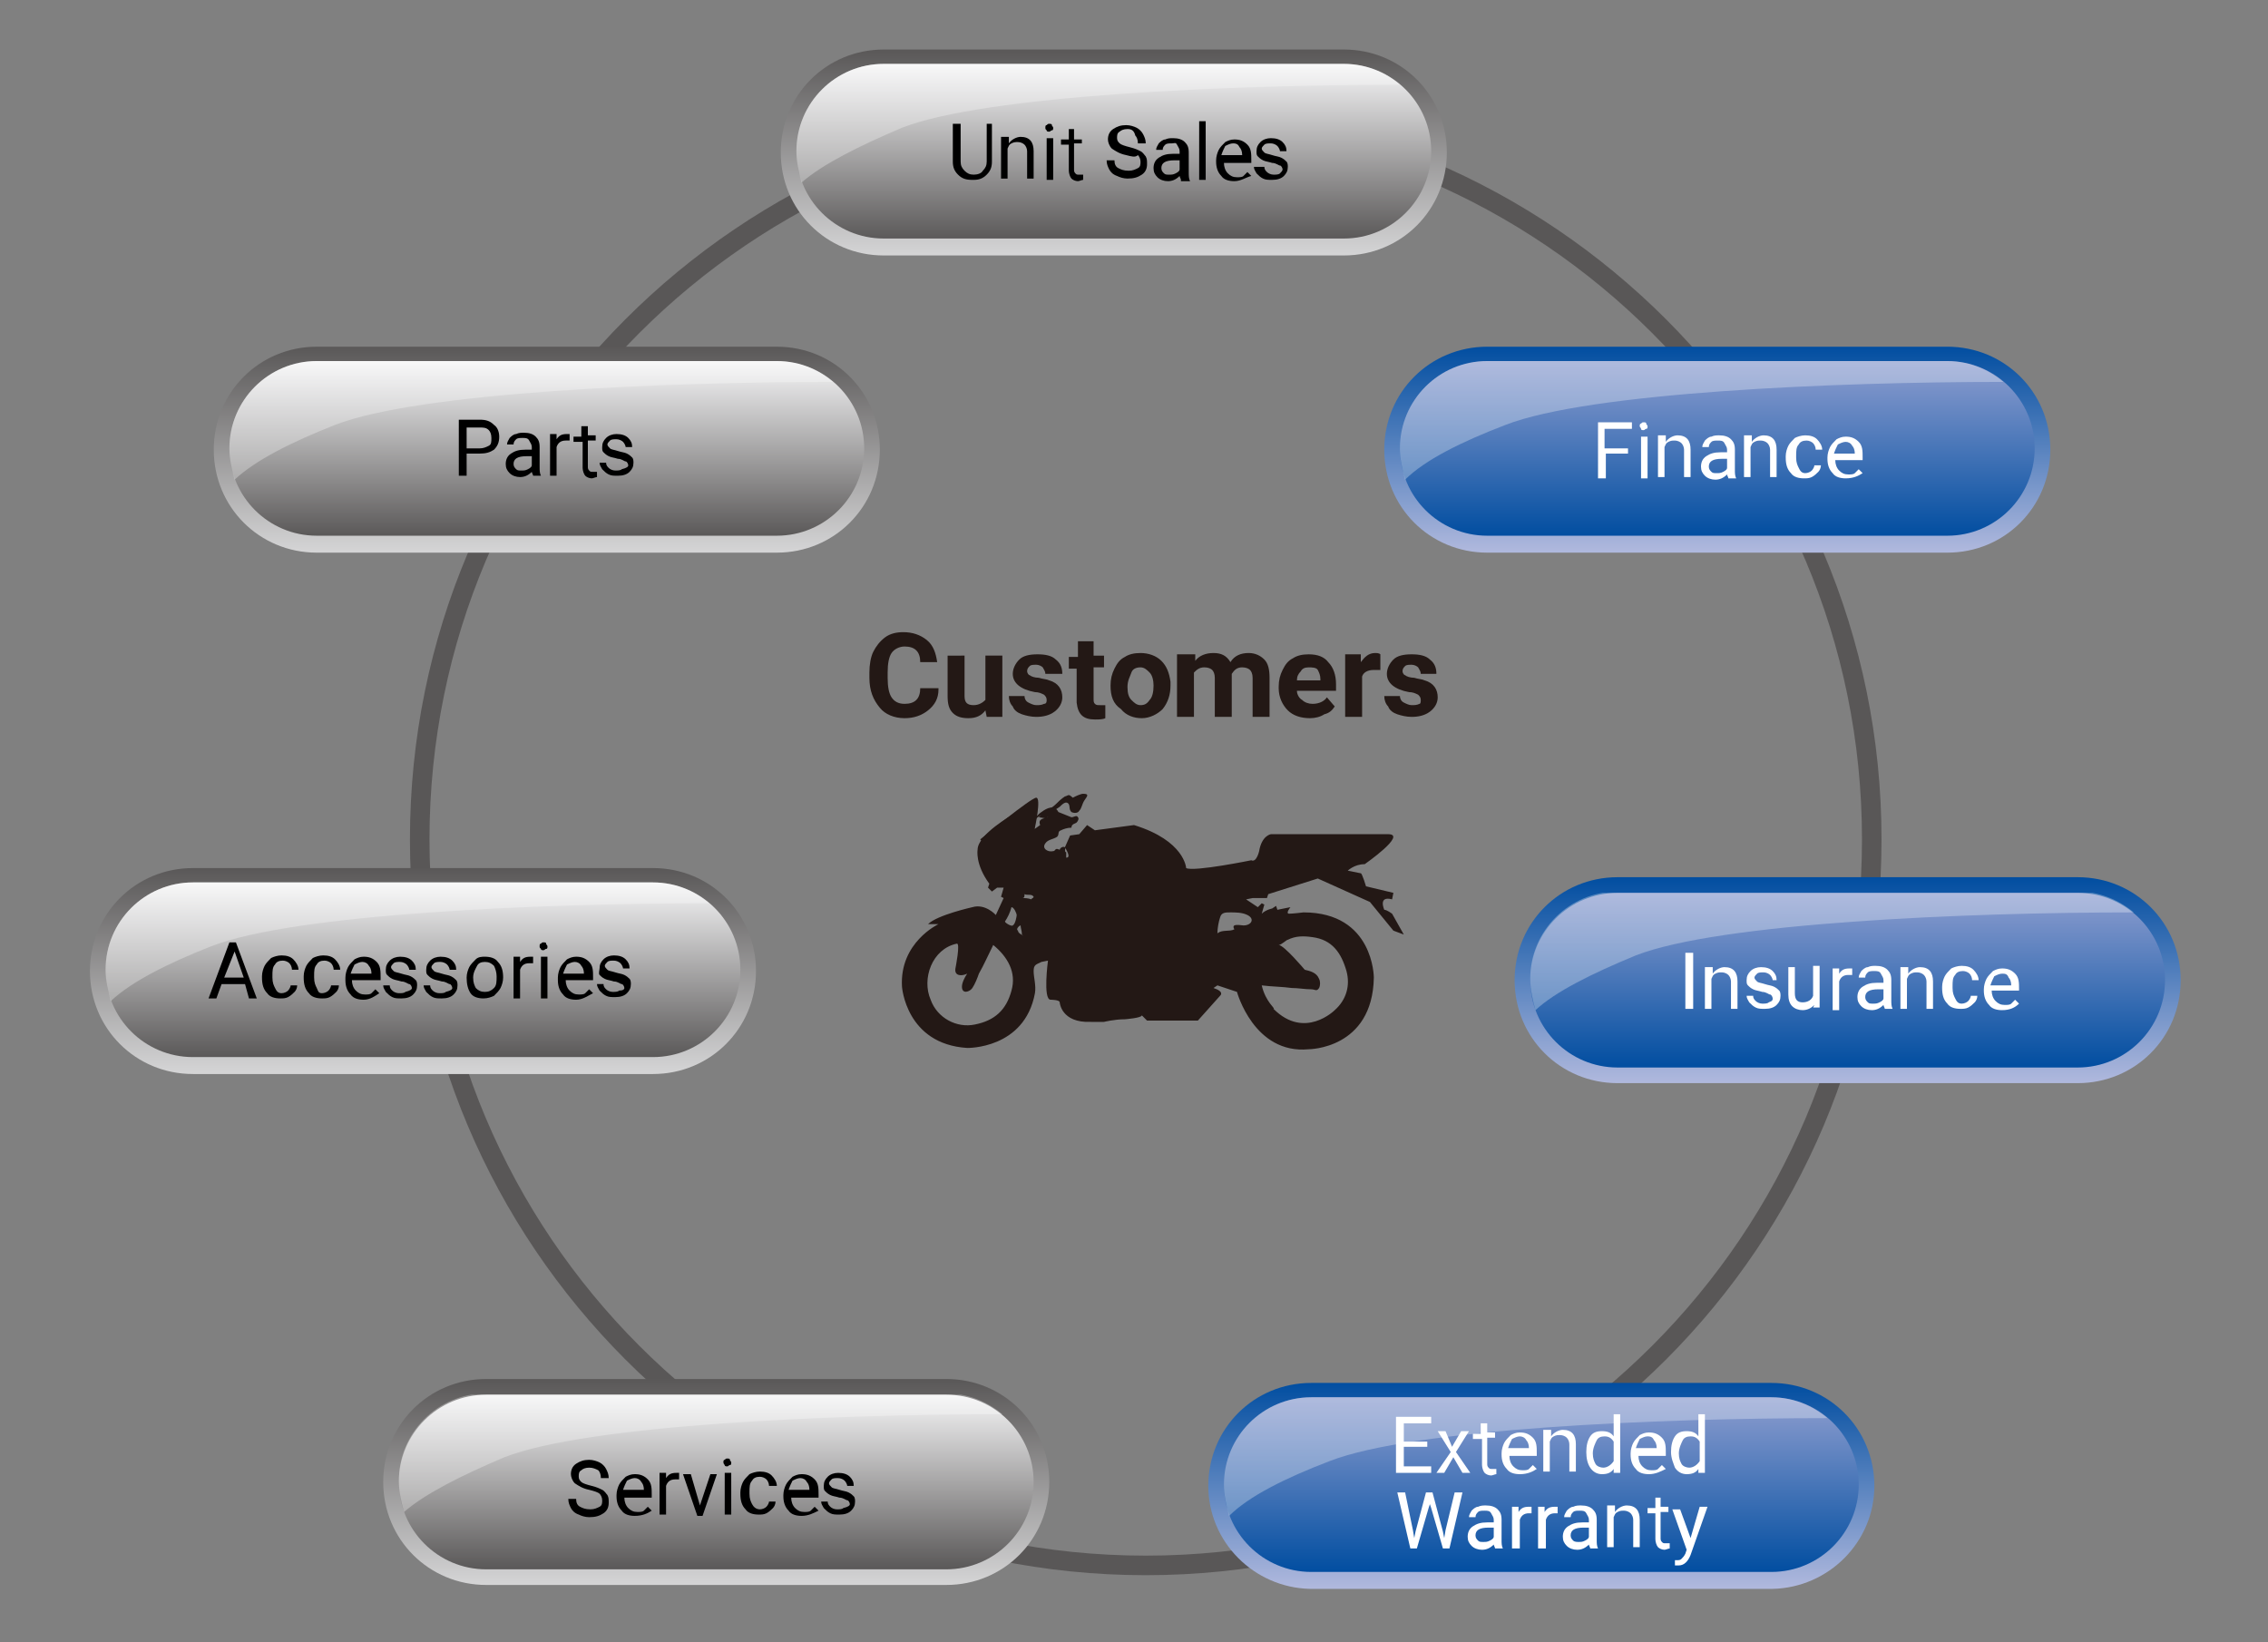 <?xml version="1.0" encoding="utf-8"?>
<!-- Generator: Adobe Illustrator 24.0.0, SVG Export Plug-In . SVG Version: 6.00 Build 0)  -->
<svg version="1.1" id="レイヤー_1" xmlns="http://www.w3.org/2000/svg" xmlns:xlink="http://www.w3.org/1999/xlink" x="0px"
	 y="0px" viewBox="0 0 174 126" style="enable-background:new 0 0 174 126;" xml:space="preserve">
<rect x="0" y="0" width="174" height="126" fill="#808080" stroke="none"/>
<style type="text/css">
	.st0{fill:#231815;}
	.st1{fill:none;stroke:#595757;stroke-width:1.5;stroke-miterlimit:10;}
	.st2{clip-path:url(#SVGID_2_);fill:url(#SVGID_3_);}
	.st3{clip-path:url(#SVGID_5_);fill:url(#SVGID_6_);}
	.st4{opacity:0.3;}
	.st5{clip-path:url(#SVGID_8_);}
	.st6{clip-path:url(#SVGID_10_);fill:#FFFFFF;}
	.st7{fill:#FFFFFF;}
	.st8{clip-path:url(#SVGID_12_);fill:url(#SVGID_13_);}
	.st9{clip-path:url(#SVGID_15_);fill:url(#SVGID_16_);}
	.st10{clip-path:url(#SVGID_18_);}
	.st11{clip-path:url(#SVGID_20_);fill:#FFFFFF;}
	.st12{clip-path:url(#SVGID_22_);fill:url(#SVGID_23_);}
	.st13{clip-path:url(#SVGID_25_);fill:url(#SVGID_26_);}
	.st14{clip-path:url(#SVGID_28_);}
	.st15{clip-path:url(#SVGID_30_);fill:#FFFFFF;}
	.st16{clip-path:url(#SVGID_32_);fill:url(#SVGID_33_);}
	.st17{clip-path:url(#SVGID_35_);fill:url(#SVGID_36_);}
	.st18{clip-path:url(#SVGID_38_);}
	.st19{clip-path:url(#SVGID_40_);fill:#FFFFFF;}
	.st20{clip-path:url(#SVGID_42_);fill:url(#SVGID_43_);}
	.st21{clip-path:url(#SVGID_45_);fill:url(#SVGID_46_);}
	.st22{clip-path:url(#SVGID_48_);}
	.st23{clip-path:url(#SVGID_50_);fill:#FFFFFF;}
	.st24{clip-path:url(#SVGID_52_);fill:url(#SVGID_53_);}
	.st25{clip-path:url(#SVGID_55_);fill:url(#SVGID_56_);}
	.st26{clip-path:url(#SVGID_58_);}
	.st27{clip-path:url(#SVGID_60_);fill:#FFFFFF;}
	.st28{clip-path:url(#SVGID_62_);fill:url(#SVGID_63_);}
	.st29{clip-path:url(#SVGID_65_);fill:url(#SVGID_66_);}
	.st30{clip-path:url(#SVGID_68_);}
	.st31{clip-path:url(#SVGID_70_);fill:#FFFFFF;}
	.st32{fill:none;}
</style>
<path class="st0" d="M81.2,62.3c-0.3-0.6-0.9-0.3-1.3,0c-0.3,0.2-0.5,0.5-0.7,0.7c0,0-0.4,0.7-0.4,0.7c0,0-0.1,0-0.1,0
	c-0.1-0.3-0.7-1.1-1-1.2c0,0-2.7,1.5-2.7,2.7c0,0-0.2,1.1,0.9,2.6l-0.1,0.3l0.3,0.3l0.4-0.3l0.5,0l-0.2,0.7l0.2,0.1l-0.6,1.3
	c0,0-0.8-0.9-1.8-0.6c0,0-2.7,0.6-3.4,1.3H72c0,0-3,1.4-2.8,4.8c0,0,0.3,4.4,5,4.7c0,0,4.4,0.1,5.2-4.2c0.1-0.6-0.1-1.2-0.1-1.7
	c0-0.5,0.2-0.5,0.6-0.7l0.5-0.1c0,0-0.4,3,0.2,3c0,0,0.7,0,0.7,0.2c0,0,0.1,1.6,2.4,1.5l1,0c0,0,0.8-0.2,1.6-0.2
	c0,0,1.3-0.1,1.3-0.3l0.4,0.4l3.9,0l1.7-1.9c0,0,0.4-0.3-0.5-0.6l0.3-0.2l1.5,0.5c0,0,1.3,4.8,5.5,4.4c0,0,4.9,0,5-5.5
	c0,0,0-5-5.4-5c0,0-0.8,0.1-1.1,0.1c-0.3,0,0.1-0.5,0.1-0.5l-1,0.2l-0.1-0.3l-0.3,0.2c0,0-0.5,0.1-0.8,0.4l0.2-0.7l-0.2-0.1
	l-0.3,0.3L95.6,69l0.5-0.1h1.1l0.1-0.3l3.8-1.2l4,1.8l1.8,2.2l0.8,0.3l-0.9-1.6c0,0-0.4-0.3-0.6-0.3c0,0-0.5-1.1,0.6-0.8l0.1-0.5
	l-2.1-0.5c0,0-0.3-1-0.4-1l-1-0.2c0,0,0.5-0.5,1.3-0.5c0,0,3.3-2.3,1.8-2.3c-1.5,0-9,0-9,0s-0.7,0.1-0.9,1.3c0,0-0.2,0.9-0.6,0.7
	c0,0-4.4,0.9-5,0.6c0,0-0.1-2.1-4-3.3l-3,0.4l-0.6-0.4L82.8,64l-0.7,0.1L81.7,65c0.1,0.2,0.5,0.8,0.1,0.8c0-0.1,0-0.3,0-0.4
	c-0.2-0.1,0-0.3-0.1-0.4c-0.2-0.1-0.4,0.1-0.4,0.2c-0.4-0.2-0.3,0.1-0.5,0.1c-0.4,0.1-0.9-0.2-0.6-0.6c0.2-0.3,0.6-0.3,0.9-0.5
	c0.2-0.2,0-0.4,0.3-0.5c0.2-0.1,0.5-0.2,0.8-0.2c0-0.3,0.3-0.3,0.4-0.4c0.1-0.1,0.2-0.3,0.1-0.4c-0.1-0.2-0.3,0-0.5,0 M96.8,75.6
	c0.8,0.1,1.6,0.1,2.3,0.2c0.5,0,1,0.1,1.5,0.1c0.3,0,0.4,0.2,0.6-0.1c0.1-0.2,0.1-0.5,0-0.7c-0.2-0.5-0.7-0.6-1.1-0.7
	c0,0-1.6-1.9-2-1.9c0.2,0,0.6-0.4,0.7-0.4c0.6-0.3,1.2-0.3,1.9-0.2c1.5,0.2,2.2,1.2,2.6,2.6c0.3,1.1,0,2.2-0.9,3
	c0,0-2.3,2.3-4.7-0.1C97.9,77.4,97.1,76.9,96.8,75.6 M93.6,70.4C93.7,70,94,70,94.4,70c0.4,0,0.9,0,1.3,0.2c0.6,0.3,0.3,0.8-0.3,0.8
	c-0.2,0-1-0.2-0.7,0.3c-0.4,0.2-0.9,0-1.3,0.3C93.4,71.2,93.5,70.7,93.6,70.4 M79.1,63.7c0.1-0.3,0.2-0.6,0.4-0.9
	c0.2-0.2,0.6-0.4,0.8-0.2l0,0c0,0.1,0.1,0.1,0.1,0.1c0,0,0,0,0,0c0,0,0,0,0,0.1l0-0.1c-0.3,0.1-0.8,0.1-0.6,0.6
	C79.5,63.5,79.3,63.7,79.1,63.7 M78.4,68.9c0.2,0,0.2-0.1,0.2-0.3c0.2,0.1,0.4,0,0.6,0.1c0.3,0.2-0.2,0.2-0.1,0.4l0,0
	c0,0,0-0.1,0-0.1C78.9,68.9,78.6,68.9,78.4,68.9 M78.3,71c0,0.2,0.1,0.4,0.1,0.7l0.1,0.1c-0.1-0.1-0.4-0.2-0.4-0.4
	C77.9,71.3,78.2,71,78.3,71 M78,70.2c0,0.1-0.1,0.7-0.3,0.8c-0.1,0.1-0.6-0.2-0.6-0.3c0.2-0.3,0.4-0.7,0.5-1.1
	C77.8,69.6,78,70.1,78,70.2 M73.4,72.4c0.3-0.1-0.1,1.9-0.1,1.9c-0.1,0.6,0.5,0.6,0.9,0.4c-0.2,0.3-0.4,0.7-0.4,1
	c0,0.6,0.6,0.4,0.8,0.1c0.2-0.3,0.4-0.8,0.5-1.1c0.4-0.7,0.7-1.4,1.1-2.2c1.1,0.9,1.8,2.1,1.4,3.5c-0.4,1.5-1.3,2.3-2.8,2.6
	c-1.4,0.3-2.9-0.5-3.4-1.9C70.7,75.1,71.5,72.8,73.4,72.4"/>
<path class="st0" d="M80.4,62.8C80.4,62.8,80.4,62.8,80.4,62.8l0-0.1C80.3,62.8,80.3,62.8,80.4,62.8"/>
<path class="st0" d="M80.3,62.7c0.1,0.1,0.1,0.1,0.1,0.1c0,0,0,0,0,0C80.3,62.8,80.3,62.8,80.3,62.7L80.3,62.7z"/>
<path class="st0" d="M80.4,62.9L80.4,62.9C80.4,62.8,80.4,62.8,80.4,62.9C80.4,62.9,80.4,62.9,80.4,62.9"/>
<path class="st0" d="M80.3,62.8c0.2-0.4,0.7-0.7,1-0.9c0.2-0.2,0.5-0.5,0.7-0.2c0.1,0.2,0,0.4,0.2,0.6c0.2,0.1,0.5,0.1,0.6-0.1
	c0.2-0.2,0.2-0.5,0.4-0.8c0.2-0.3,0.4-0.5-0.1-0.5c-0.2,0-0.6,0.2-0.8,0.3c0,0-0.2-0.2-0.3-0.2c-0.1,0-0.2,0.1-0.3,0.1
	c-0.3,0.2-0.5,0.4-0.7,0.6c-0.4,0.4-0.9,0.5-1.3,1"/>
<path class="st0" d="M75.2,64.4c0,0,3.9-3.2,4.3-3.2c0.4,0-0.1,2.3-0.1,2.3l-0.1,1.3l-3.4,0.3L75.2,64.4z"/>
<path class="st1" d="M143.6,64.4c0,30.7-24.9,55.7-55.7,55.7S32.2,95.1,32.2,64.4c0-30.7,24.9-55.7,55.7-55.7S143.6,33.7,143.6,64.4
	z"/>
<g>
	<defs>
		<path id="SVGID_1_" d="M114.1,26.6c-4.4,0-7.9,3.5-7.9,7.9c0,4.4,3.5,7.9,7.9,7.9h35.3c4.4,0,7.9-3.5,7.9-7.9
			c0-4.4-3.5-7.9-7.9-7.9H114.1z"/>
	</defs>
	<clipPath id="SVGID_2_">
		<use xlink:href="#SVGID_1_"  style="overflow:visible;"/>
	</clipPath>
	
		<linearGradient id="SVGID_3_" gradientUnits="userSpaceOnUse" x1="-212.692" y1="467.661" x2="-211.692" y2="467.661" gradientTransform="matrix(0 -15.772 -15.772 0 7507.822 -3312.298)">
		<stop  offset="0" style="stop-color:#AFB8DD"/>
		<stop  offset="1" style="stop-color:#004DA0"/>
	</linearGradient>
	<rect x="106.2" y="26.6" class="st2" width="51.1" height="15.8"/>
</g>
<g>
	<defs>
		<path id="SVGID_4_" d="M114.1,27.7c-3.7,0-6.7,3-6.7,6.7c0,3.7,3,6.7,6.7,6.7h35.3c3.7,0,6.7-3,6.7-6.7c0-3.7-3-6.7-6.7-6.7H114.1
			z"/>
	</defs>
	<clipPath id="SVGID_5_">
		<use xlink:href="#SVGID_4_"  style="overflow:visible;"/>
	</clipPath>
	
		<linearGradient id="SVGID_6_" gradientUnits="userSpaceOnUse" x1="-223.651" y1="448.571" x2="-222.651" y2="448.571" gradientTransform="matrix(0 13.491 13.491 0 -5920.032 3045.023)">
		<stop  offset="0" style="stop-color:#8D9DCF"/>
		<stop  offset="1" style="stop-color:#004DA0"/>
	</linearGradient>
	<rect x="107.3" y="27.7" class="st3" width="48.8" height="13.5"/>
</g>
<g class="st4">
	<g>
		<defs>
			<rect id="SVGID_7_" x="107.3" y="27.7" width="46.4" height="9.2"/>
		</defs>
		<clipPath id="SVGID_8_">
			<use xlink:href="#SVGID_7_"  style="overflow:visible;"/>
		</clipPath>
		<g class="st5">
			<defs>
				<rect id="SVGID_9_" x="107.3" y="27.7" width="46.4" height="9.2"/>
			</defs>
			<clipPath id="SVGID_10_">
				<use xlink:href="#SVGID_9_"  style="overflow:visible;"/>
			</clipPath>
			<path class="st6" d="M115.5,32.6c6.4-2.5,25.3-3.3,38.2-3.3c-1.2-1-2.7-1.6-4.3-1.6h-35.3c-3.7,0-6.7,3-6.7,6.7
				c0,0.8,0.2,1.7,0.4,2.4C109.3,35.3,112.1,33.9,115.5,32.6"/>
		</g>
	</g>
</g>
<g>
	<path class="st7" d="M125,34.8h-1.8v1.9h-0.6v-4.3h2.6v0.5h-2.1v1.5h1.8V34.8z"/>
	<path class="st7" d="M125.8,32.7c0-0.1,0-0.2,0.1-0.2c0.1-0.1,0.1-0.1,0.2-0.1s0.2,0,0.2,0.1s0.1,0.1,0.1,0.2s0,0.2-0.1,0.2
		s-0.1,0.1-0.2,0.1s-0.2,0-0.2-0.1C125.9,32.8,125.8,32.8,125.8,32.7z M126.4,36.7h-0.5v-3.2h0.5V36.7z"/>
	<path class="st7" d="M127.8,33.5l0,0.4c0.2-0.3,0.6-0.5,0.9-0.5c0.7,0,1,0.4,1,1.1v2.1h-0.5v-2.1c0-0.2-0.1-0.4-0.2-0.5
		c-0.1-0.1-0.3-0.2-0.5-0.2c-0.2,0-0.3,0-0.5,0.1s-0.2,0.2-0.3,0.4v2.3h-0.5v-3.2H127.8z"/>
	<path class="st7" d="M132.6,36.7c0-0.1-0.1-0.2-0.1-0.3c-0.3,0.3-0.6,0.4-0.9,0.4c-0.3,0-0.6-0.1-0.8-0.3c-0.2-0.2-0.3-0.4-0.3-0.7
		c0-0.3,0.1-0.6,0.4-0.8c0.3-0.2,0.6-0.3,1.1-0.3h0.5v-0.2c0-0.2-0.1-0.3-0.2-0.5s-0.3-0.2-0.5-0.2c-0.2,0-0.4,0-0.5,0.1
		s-0.2,0.2-0.2,0.4h-0.5c0-0.2,0.1-0.3,0.2-0.5c0.1-0.1,0.3-0.3,0.5-0.3c0.2-0.1,0.4-0.1,0.6-0.1c0.4,0,0.7,0.1,0.9,0.3
		c0.2,0.2,0.3,0.4,0.3,0.8v1.5c0,0.3,0,0.5,0.1,0.7v0H132.6z M131.7,36.3c0.2,0,0.3,0,0.5-0.1s0.3-0.2,0.3-0.3v-0.7h-0.4
		c-0.7,0-1,0.2-1,0.6c0,0.2,0.1,0.3,0.2,0.4S131.5,36.3,131.7,36.3z"/>
	<path class="st7" d="M134.4,33.5l0,0.4c0.2-0.3,0.6-0.5,0.9-0.5c0.7,0,1,0.4,1,1.1v2.1h-0.5v-2.1c0-0.2-0.1-0.4-0.2-0.5
		c-0.1-0.1-0.3-0.2-0.5-0.2c-0.2,0-0.3,0-0.5,0.1s-0.2,0.2-0.3,0.4v2.3h-0.5v-3.2H134.4z"/>
	<path class="st7" d="M138.5,36.3c0.2,0,0.4-0.1,0.5-0.2s0.2-0.3,0.2-0.4h0.5c0,0.2-0.1,0.4-0.2,0.5s-0.3,0.3-0.5,0.4
		c-0.2,0.1-0.4,0.1-0.6,0.1c-0.4,0-0.8-0.1-1-0.4c-0.3-0.3-0.4-0.7-0.4-1.2V35c0-0.3,0.1-0.6,0.2-0.8s0.3-0.4,0.5-0.6
		c0.2-0.1,0.5-0.2,0.8-0.2c0.4,0,0.7,0.1,0.9,0.3s0.4,0.5,0.4,0.8h-0.5c0-0.2-0.1-0.4-0.2-0.5c-0.1-0.1-0.3-0.2-0.5-0.2
		c-0.3,0-0.5,0.1-0.6,0.3c-0.2,0.2-0.2,0.5-0.2,0.9v0.1c0,0.4,0.1,0.6,0.2,0.8S138.2,36.3,138.5,36.3z"/>
	<path class="st7" d="M141.6,36.7c-0.4,0-0.8-0.1-1-0.4c-0.3-0.3-0.4-0.7-0.4-1.1v-0.1c0-0.3,0.1-0.6,0.2-0.8
		c0.1-0.2,0.3-0.4,0.5-0.6c0.2-0.1,0.4-0.2,0.7-0.2c0.4,0,0.7,0.1,1,0.4s0.3,0.7,0.3,1.2v0.2h-2.1c0,0.3,0.1,0.6,0.3,0.8
		s0.4,0.3,0.7,0.3c0.2,0,0.4,0,0.5-0.1s0.2-0.2,0.3-0.3l0.3,0.3C142.6,36.5,142.2,36.7,141.6,36.7z M141.6,33.9
		c-0.2,0-0.4,0.1-0.6,0.2c-0.1,0.2-0.2,0.4-0.3,0.7h1.6v0c0-0.3-0.1-0.5-0.2-0.6C142,34,141.8,33.9,141.6,33.9z"/>
</g>
<g>
	<defs>
		<path id="SVGID_11_" d="M124.1,67.3c-4.4,0-7.9,3.5-7.9,7.9c0,4.4,3.5,7.9,7.9,7.9h35.3c4.4,0,7.9-3.5,7.9-7.9
			c0-4.4-3.5-7.9-7.9-7.9H124.1z"/>
	</defs>
	<clipPath id="SVGID_12_">
		<use xlink:href="#SVGID_11_"  style="overflow:visible;"/>
	</clipPath>
	
		<linearGradient id="SVGID_13_" gradientUnits="userSpaceOnUse" x1="-212.692" y1="467.661" x2="-211.692" y2="467.661" gradientTransform="matrix(0 -15.772 -15.772 0 7517.822 -3271.548)">
		<stop  offset="0" style="stop-color:#AFB8DD"/>
		<stop  offset="1" style="stop-color:#004DA0"/>
	</linearGradient>
	<rect x="116.2" y="67.3" class="st8" width="51.1" height="15.8"/>
</g>
<g>
	<defs>
		<path id="SVGID_14_" d="M124.1,68.5c-3.7,0-6.7,3-6.7,6.7c0,3.7,3,6.7,6.7,6.7h35.3c3.7,0,6.7-3,6.7-6.7c0-3.7-3-6.7-6.7-6.7
			H124.1z"/>
	</defs>
	<clipPath id="SVGID_15_">
		<use xlink:href="#SVGID_14_"  style="overflow:visible;"/>
	</clipPath>
	
		<linearGradient id="SVGID_16_" gradientUnits="userSpaceOnUse" x1="-223.651" y1="448.571" x2="-222.651" y2="448.571" gradientTransform="matrix(0 13.491 13.491 0 -5910.032 3085.773)">
		<stop  offset="0" style="stop-color:#8D9DCF"/>
		<stop  offset="1" style="stop-color:#004DA0"/>
	</linearGradient>
	<rect x="117.3" y="68.5" class="st9" width="48.8" height="13.5"/>
</g>
<g class="st4">
	<g>
		<defs>
			<rect id="SVGID_17_" x="117.3" y="68.5" width="46.4" height="9.2"/>
		</defs>
		<clipPath id="SVGID_18_">
			<use xlink:href="#SVGID_17_"  style="overflow:visible;"/>
		</clipPath>
		<g class="st10">
			<defs>
				<rect id="SVGID_19_" x="117.3" y="68.5" width="46.4" height="9.2"/>
			</defs>
			<clipPath id="SVGID_20_">
				<use xlink:href="#SVGID_19_"  style="overflow:visible;"/>
			</clipPath>
			<path class="st11" d="M125.5,73.3c6.4-2.5,25.3-3.3,38.2-3.3c-1.2-1-2.7-1.6-4.3-1.6h-35.3c-3.7,0-6.7,3-6.7,6.7
				c0,0.8,0.2,1.7,0.4,2.4C119.3,76.1,122.1,74.7,125.5,73.3"/>
		</g>
	</g>
</g>
<g>
	<path class="st7" d="M129.9,77.4h-0.6v-4.3h0.6V77.4z"/>
	<path class="st7" d="M131.4,74.3l0,0.4c0.2-0.3,0.6-0.5,0.9-0.5c0.7,0,1,0.4,1,1.1v2.1h-0.5v-2.1c0-0.2-0.1-0.4-0.2-0.5
		c-0.1-0.1-0.3-0.2-0.5-0.2c-0.2,0-0.3,0-0.5,0.1s-0.2,0.2-0.3,0.4v2.3h-0.5v-3.2H131.4z"/>
	<path class="st7" d="M136,76.6c0-0.1-0.1-0.3-0.2-0.3s-0.3-0.2-0.6-0.2c-0.3-0.1-0.5-0.1-0.7-0.2c-0.2-0.1-0.3-0.2-0.4-0.3
		s-0.1-0.2-0.1-0.4c0-0.3,0.1-0.5,0.3-0.7c0.2-0.2,0.5-0.3,0.8-0.3c0.4,0,0.7,0.1,0.9,0.3c0.2,0.2,0.3,0.4,0.3,0.7H136
		c0-0.1-0.1-0.3-0.2-0.4c-0.1-0.1-0.3-0.2-0.5-0.2c-0.2,0-0.4,0-0.5,0.1s-0.2,0.2-0.2,0.3c0,0.1,0.1,0.2,0.2,0.3s0.3,0.1,0.6,0.2
		s0.5,0.1,0.7,0.2s0.3,0.2,0.4,0.3s0.1,0.3,0.1,0.4c0,0.3-0.1,0.5-0.3,0.7s-0.5,0.3-0.9,0.3c-0.3,0-0.5,0-0.7-0.1s-0.3-0.2-0.5-0.4
		c-0.1-0.2-0.2-0.3-0.2-0.5h0.5c0,0.2,0.1,0.3,0.2,0.4c0.1,0.1,0.3,0.2,0.5,0.2c0.2,0,0.4,0,0.5-0.1C136,76.8,136,76.7,136,76.6z"/>
	<path class="st7" d="M139.2,77.1c-0.2,0.2-0.5,0.4-0.9,0.4c-0.3,0-0.6-0.1-0.8-0.3c-0.2-0.2-0.3-0.5-0.3-0.9v-2.1h0.5v2
		c0,0.5,0.2,0.7,0.6,0.7c0.4,0,0.7-0.2,0.8-0.5v-2.3h0.5v3.2h-0.5L139.2,77.1z"/>
	<path class="st7" d="M142.1,74.8c-0.1,0-0.2,0-0.3,0c-0.4,0-0.6,0.2-0.7,0.5v2.2h-0.5v-3.2h0.5l0,0.4c0.2-0.3,0.4-0.4,0.8-0.4
		c0.1,0,0.2,0,0.2,0V74.8z"/>
	<path class="st7" d="M144.6,77.4c0-0.1-0.1-0.2-0.1-0.3c-0.3,0.3-0.6,0.4-0.9,0.4c-0.3,0-0.6-0.1-0.8-0.3c-0.2-0.2-0.3-0.4-0.3-0.7
		c0-0.3,0.1-0.6,0.4-0.8c0.3-0.2,0.6-0.3,1.1-0.3h0.5v-0.2c0-0.2-0.1-0.3-0.2-0.5s-0.3-0.2-0.5-0.2c-0.2,0-0.4,0-0.5,0.1
		s-0.2,0.2-0.2,0.4h-0.5c0-0.2,0.1-0.3,0.2-0.5c0.1-0.1,0.3-0.3,0.5-0.3c0.2-0.1,0.4-0.1,0.6-0.1c0.4,0,0.7,0.1,0.9,0.3
		c0.2,0.2,0.3,0.4,0.3,0.8v1.5c0,0.3,0,0.5,0.1,0.7v0H144.6z M143.7,77c0.2,0,0.3,0,0.5-0.1s0.3-0.2,0.3-0.3v-0.7h-0.4
		c-0.7,0-1,0.2-1,0.6c0,0.2,0.1,0.3,0.2,0.4S143.5,77,143.7,77z"/>
	<path class="st7" d="M146.4,74.3l0,0.4c0.2-0.3,0.6-0.5,0.9-0.5c0.7,0,1,0.4,1,1.1v2.1h-0.5v-2.1c0-0.2-0.1-0.4-0.2-0.5
		c-0.1-0.1-0.3-0.2-0.5-0.2c-0.2,0-0.3,0-0.5,0.1s-0.2,0.2-0.3,0.4v2.3h-0.5v-3.2H146.4z"/>
	<path class="st7" d="M150.5,77c0.2,0,0.4-0.1,0.5-0.2s0.2-0.3,0.2-0.4h0.5c0,0.2-0.1,0.4-0.2,0.5s-0.3,0.3-0.5,0.4
		c-0.2,0.1-0.4,0.1-0.6,0.1c-0.4,0-0.8-0.1-1-0.4c-0.3-0.3-0.4-0.7-0.4-1.2v-0.1c0-0.3,0.1-0.6,0.2-0.8s0.3-0.4,0.5-0.6
		c0.2-0.1,0.5-0.2,0.8-0.2c0.4,0,0.7,0.1,0.9,0.3s0.4,0.5,0.4,0.8h-0.5c0-0.2-0.1-0.4-0.2-0.5c-0.1-0.1-0.3-0.2-0.5-0.2
		c-0.3,0-0.5,0.1-0.6,0.3c-0.2,0.2-0.2,0.5-0.2,0.9v0.1c0,0.4,0.1,0.6,0.2,0.8S150.2,77,150.5,77z"/>
	<path class="st7" d="M153.6,77.5c-0.4,0-0.8-0.1-1-0.4c-0.3-0.3-0.4-0.7-0.4-1.1v-0.1c0-0.3,0.1-0.6,0.2-0.8
		c0.1-0.2,0.3-0.4,0.5-0.6c0.2-0.1,0.4-0.2,0.7-0.2c0.4,0,0.7,0.1,1,0.4s0.3,0.7,0.3,1.2V76h-2.1c0,0.3,0.1,0.6,0.3,0.8
		s0.4,0.3,0.7,0.3c0.2,0,0.4,0,0.5-0.1s0.2-0.2,0.3-0.3l0.3,0.3C154.6,77.3,154.2,77.5,153.6,77.5z M153.6,74.7
		c-0.2,0-0.4,0.1-0.6,0.2c-0.1,0.2-0.2,0.4-0.3,0.7h1.6v0c0-0.3-0.1-0.5-0.2-0.6C154,74.7,153.8,74.7,153.6,74.7z"/>
</g>
<g>
	<defs>
		<path id="SVGID_21_" d="M100.6,106.1c-4.4,0-7.9,3.5-7.9,7.9c0,4.3,3.5,7.8,7.8,7.9H136c4.3-0.1,7.8-3.6,7.8-7.9
			c0-4.4-3.5-7.9-7.9-7.9H100.6z"/>
	</defs>
	<clipPath id="SVGID_22_">
		<use xlink:href="#SVGID_21_"  style="overflow:visible;"/>
	</clipPath>
	
		<linearGradient id="SVGID_23_" gradientUnits="userSpaceOnUse" x1="-212.691" y1="467.661" x2="-211.692" y2="467.661" gradientTransform="matrix(0 -15.772 -15.772 0 7494.322 -3232.798)">
		<stop  offset="0" style="stop-color:#AFB8DD"/>
		<stop  offset="1" style="stop-color:#004DA0"/>
	</linearGradient>
	<rect x="92.7" y="106.1" class="st12" width="51.1" height="15.8"/>
</g>
<g>
	<defs>
		<path id="SVGID_24_" d="M100.6,107.2c-3.7,0-6.7,3-6.7,6.7s3,6.7,6.7,6.7h35.3c3.7,0,6.7-3,6.7-6.7s-3-6.7-6.7-6.7H100.6z"/>
	</defs>
	<clipPath id="SVGID_25_">
		<use xlink:href="#SVGID_24_"  style="overflow:visible;"/>
	</clipPath>
	
		<linearGradient id="SVGID_26_" gradientUnits="userSpaceOnUse" x1="-223.651" y1="448.571" x2="-222.651" y2="448.571" gradientTransform="matrix(0 13.491 13.491 0 -5933.532 3124.523)">
		<stop  offset="0" style="stop-color:#8D9DCF"/>
		<stop  offset="1" style="stop-color:#004DA0"/>
	</linearGradient>
	<rect x="93.8" y="107.2" class="st13" width="48.8" height="13.5"/>
</g>
<g class="st4">
	<g>
		<defs>
			<rect id="SVGID_27_" x="93.8" y="107.2" width="46.4" height="9.2"/>
		</defs>
		<clipPath id="SVGID_28_">
			<use xlink:href="#SVGID_27_"  style="overflow:visible;"/>
		</clipPath>
		<g class="st14">
			<defs>
				<rect id="SVGID_29_" x="93.8" y="107.2" width="46.4" height="9.2"/>
			</defs>
			<clipPath id="SVGID_30_">
				<use xlink:href="#SVGID_29_"  style="overflow:visible;"/>
			</clipPath>
			<path class="st15" d="M102,112.1c6.4-2.5,25.3-3.3,38.2-3.3c-1.2-1-2.7-1.6-4.3-1.6h-35.3c-3.7,0-6.7,3-6.7,6.7
				c0,0.8,0.2,1.7,0.4,2.4C95.8,114.8,98.6,113.4,102,112.1"/>
		</g>
	</g>
</g>
<g>
	<path class="st7" d="M109.5,111h-1.8v1.5h2.1v0.5h-2.7v-4.3h2.7v0.5h-2.1v1.4h1.8V111z"/>
	<path class="st7" d="M111.4,111l0.7-1.2h0.6l-1,1.6l1.1,1.6h-0.6l-0.7-1.2l-0.7,1.2h-0.6l1.1-1.6l-1-1.6h0.6L111.4,111z"/>
	<path class="st7" d="M114.1,109.1v0.8h0.6v0.4h-0.6v2c0,0.1,0,0.2,0.1,0.3s0.1,0.1,0.3,0.1c0.1,0,0.1,0,0.3,0v0.4
		c-0.1,0-0.3,0.1-0.4,0.1c-0.2,0-0.4-0.1-0.5-0.2s-0.2-0.4-0.2-0.6v-2H113v-0.4h0.6v-0.8H114.1z"/>
	<path class="st7" d="M116.6,113.1c-0.4,0-0.8-0.1-1-0.4c-0.3-0.3-0.4-0.7-0.4-1.1v-0.1c0-0.3,0.1-0.6,0.2-0.8
		c0.1-0.2,0.3-0.4,0.5-0.6c0.2-0.1,0.4-0.2,0.7-0.2c0.4,0,0.7,0.1,1,0.4s0.3,0.7,0.3,1.2v0.2h-2.1c0,0.3,0.1,0.6,0.3,0.8
		s0.4,0.3,0.7,0.3c0.2,0,0.4,0,0.5-0.1s0.2-0.2,0.3-0.3l0.3,0.3C117.6,112.9,117.2,113.1,116.6,113.1z M116.6,110.2
		c-0.2,0-0.4,0.1-0.6,0.2c-0.1,0.2-0.2,0.4-0.3,0.7h1.6v0c0-0.3-0.1-0.5-0.2-0.6C117,110.3,116.8,110.2,116.6,110.2z"/>
	<path class="st7" d="M119,109.8l0,0.4c0.2-0.3,0.6-0.5,0.9-0.5c0.7,0,1,0.4,1,1.1v2.1h-0.5v-2.1c0-0.2-0.1-0.4-0.2-0.5
		c-0.1-0.1-0.3-0.2-0.5-0.2c-0.2,0-0.3,0-0.5,0.1s-0.2,0.2-0.3,0.4v2.3h-0.5v-3.2H119z"/>
	<path class="st7" d="M121.7,111.4c0-0.5,0.1-0.9,0.3-1.2c0.2-0.3,0.5-0.4,0.9-0.4c0.4,0,0.7,0.1,0.9,0.4v-1.7h0.5v4.5h-0.5l0-0.3
		c-0.2,0.3-0.5,0.4-0.9,0.4c-0.4,0-0.7-0.2-0.9-0.5C121.8,112.3,121.7,111.9,121.7,111.4L121.7,111.4z M122.2,111.5
		c0,0.4,0.1,0.6,0.2,0.8s0.4,0.3,0.6,0.3c0.3,0,0.6-0.2,0.8-0.5v-1.5c-0.2-0.3-0.4-0.4-0.7-0.4c-0.3,0-0.5,0.1-0.6,0.3
		S122.2,111.1,122.2,111.5z"/>
	<path class="st7" d="M126.5,113.1c-0.4,0-0.8-0.1-1-0.4c-0.3-0.3-0.4-0.7-0.4-1.1v-0.1c0-0.3,0.1-0.6,0.2-0.8
		c0.1-0.2,0.3-0.4,0.5-0.6c0.2-0.1,0.4-0.2,0.7-0.2c0.4,0,0.7,0.1,1,0.4s0.3,0.7,0.3,1.2v0.2h-2.1c0,0.3,0.1,0.6,0.3,0.8
		s0.4,0.3,0.7,0.3c0.2,0,0.4,0,0.5-0.1s0.2-0.2,0.3-0.3l0.3,0.3C127.4,112.9,127,113.1,126.5,113.1z M126.4,110.2
		c-0.2,0-0.4,0.1-0.6,0.2c-0.1,0.2-0.2,0.4-0.3,0.7h1.6v0c0-0.3-0.1-0.5-0.2-0.6C126.8,110.3,126.7,110.2,126.4,110.2z"/>
	<path class="st7" d="M128.2,111.4c0-0.5,0.1-0.9,0.3-1.2c0.2-0.3,0.5-0.4,0.9-0.4c0.4,0,0.7,0.1,0.9,0.4v-1.7h0.5v4.5h-0.5l0-0.3
		c-0.2,0.3-0.5,0.4-0.9,0.4c-0.4,0-0.7-0.2-0.9-0.5C128.4,112.3,128.2,111.9,128.2,111.4L128.2,111.4z M128.8,111.5
		c0,0.4,0.1,0.6,0.2,0.8s0.4,0.3,0.6,0.3c0.3,0,0.6-0.2,0.8-0.5v-1.5c-0.2-0.3-0.4-0.4-0.7-0.4c-0.3,0-0.5,0.1-0.6,0.3
		S128.8,111.1,128.8,111.5z"/>
</g>
<g>
	<path class="st7" d="M108.4,117.4l0.1,0.6l0.1-0.5l0.8-3h0.5l0.8,3l0.1,0.5l0.1-0.6l0.7-2.9h0.6l-1,4.3h-0.5l-0.9-3.1l-0.1-0.3
		l-0.1,0.3l-0.9,3.1h-0.5l-1-4.3h0.6L108.4,117.4z"/>
	<path class="st7" d="M114.7,118.8c0-0.1-0.1-0.2-0.1-0.3c-0.3,0.3-0.6,0.4-0.9,0.4c-0.3,0-0.6-0.1-0.8-0.3
		c-0.2-0.2-0.3-0.4-0.3-0.7c0-0.3,0.1-0.6,0.4-0.8c0.3-0.2,0.6-0.3,1.1-0.3h0.5v-0.2c0-0.2-0.1-0.3-0.2-0.5s-0.3-0.2-0.5-0.2
		c-0.2,0-0.4,0-0.5,0.1s-0.2,0.2-0.2,0.4h-0.5c0-0.2,0.1-0.3,0.2-0.5c0.1-0.1,0.3-0.3,0.5-0.3c0.2-0.1,0.4-0.1,0.6-0.1
		c0.4,0,0.7,0.1,0.9,0.3c0.2,0.2,0.3,0.4,0.3,0.8v1.5c0,0.3,0,0.5,0.1,0.7v0H114.7z M113.8,118.3c0.2,0,0.3,0,0.5-0.1
		s0.3-0.2,0.3-0.3v-0.7h-0.4c-0.7,0-1,0.2-1,0.6c0,0.2,0.1,0.3,0.2,0.4S113.6,118.3,113.8,118.3z"/>
	<path class="st7" d="M117.6,116.1c-0.1,0-0.2,0-0.3,0c-0.4,0-0.6,0.2-0.7,0.5v2.2H116v-3.2h0.5l0,0.4c0.2-0.3,0.4-0.4,0.8-0.4
		c0.1,0,0.2,0,0.2,0V116.1z"/>
	<path class="st7" d="M119.6,116.1c-0.1,0-0.2,0-0.3,0c-0.4,0-0.6,0.2-0.7,0.5v2.2H118v-3.2h0.5l0,0.4c0.2-0.3,0.4-0.4,0.8-0.4
		c0.1,0,0.2,0,0.2,0V116.1z"/>
	<path class="st7" d="M122,118.8c0-0.1-0.1-0.2-0.1-0.3c-0.3,0.3-0.6,0.4-0.9,0.4c-0.3,0-0.6-0.1-0.8-0.3c-0.2-0.2-0.3-0.4-0.3-0.7
		c0-0.3,0.1-0.6,0.4-0.8c0.3-0.2,0.6-0.3,1.1-0.3h0.5v-0.2c0-0.2-0.1-0.3-0.2-0.5s-0.3-0.2-0.5-0.2c-0.2,0-0.4,0-0.5,0.1
		s-0.2,0.2-0.2,0.4h-0.5c0-0.2,0.1-0.3,0.2-0.5c0.1-0.1,0.3-0.3,0.5-0.3c0.2-0.1,0.4-0.1,0.6-0.1c0.4,0,0.7,0.1,0.9,0.3
		c0.2,0.2,0.3,0.4,0.3,0.8v1.5c0,0.3,0,0.5,0.1,0.7v0H122z M121.1,118.3c0.2,0,0.3,0,0.5-0.1s0.3-0.2,0.3-0.3v-0.7h-0.4
		c-0.7,0-1,0.2-1,0.6c0,0.2,0.1,0.3,0.2,0.4S121,118.3,121.1,118.3z"/>
	<path class="st7" d="M123.9,115.6l0,0.4c0.2-0.3,0.6-0.5,0.9-0.5c0.7,0,1,0.4,1,1.1v2.1h-0.5v-2.1c0-0.2-0.1-0.4-0.2-0.5
		c-0.1-0.1-0.3-0.2-0.5-0.2c-0.2,0-0.3,0-0.5,0.1s-0.2,0.2-0.3,0.4v2.3h-0.5v-3.2H123.9z"/>
	<path class="st7" d="M127.4,114.8v0.8h0.6v0.4h-0.6v2c0,0.1,0,0.2,0.1,0.3s0.1,0.1,0.3,0.1c0.1,0,0.1,0,0.3,0v0.4
		c-0.1,0-0.3,0.1-0.4,0.1c-0.2,0-0.4-0.1-0.5-0.2s-0.2-0.4-0.2-0.6v-2h-0.6v-0.4h0.6v-0.8H127.4z"/>
	<path class="st7" d="M129.7,118l0.7-2.4h0.6l-1.3,3.7c-0.2,0.5-0.5,0.8-0.9,0.8l-0.1,0l-0.2,0v-0.4l0.1,0c0.2,0,0.3,0,0.4-0.1
		c0.1-0.1,0.2-0.2,0.3-0.4l0.1-0.3l-1.1-3.1h0.6L129.7,118z"/>
</g>
<g>
	<defs>
		<path id="SVGID_31_" d="M67.8,3.8c-4.4,0-7.9,3.5-7.9,7.9c0,4.4,3.5,7.9,7.9,7.9h35.3c4.4,0,7.9-3.5,7.9-7.9
			c0-4.4-3.5-7.9-7.9-7.9H67.8z"/>
	</defs>
	<clipPath id="SVGID_32_">
		<use xlink:href="#SVGID_31_"  style="overflow:visible;"/>
	</clipPath>
	
		<linearGradient id="SVGID_33_" gradientUnits="userSpaceOnUse" x1="-212.692" y1="467.661" x2="-211.692" y2="467.661" gradientTransform="matrix(0 -15.772 -15.772 0 7461.572 -3335.048)">
		<stop  offset="0" style="stop-color:#D4D4D5"/>
		<stop  offset="1" style="stop-color:#595757"/>
	</linearGradient>
	<rect x="59.9" y="3.8" class="st16" width="51.1" height="15.8"/>
</g>
<g>
	<defs>
		<path id="SVGID_34_" d="M67.8,4.9c-3.7,0-6.7,3-6.7,6.7s3,6.7,6.7,6.7h35.3c3.7,0,6.7-3,6.7-6.7s-3-6.7-6.7-6.7H67.8z"/>
	</defs>
	<clipPath id="SVGID_35_">
		<use xlink:href="#SVGID_34_"  style="overflow:visible;"/>
	</clipPath>
	
		<linearGradient id="SVGID_36_" gradientUnits="userSpaceOnUse" x1="-223.651" y1="448.571" x2="-222.651" y2="448.571" gradientTransform="matrix(0 13.491 13.491 0 -5966.282 3022.273)">
		<stop  offset="0" style="stop-color:#F4F4F5"/>
		<stop  offset="1" style="stop-color:#595757"/>
	</linearGradient>
	<rect x="61.1" y="4.9" class="st17" width="48.8" height="13.5"/>
</g>
<g class="st4">
	<g>
		<defs>
			<rect id="SVGID_37_" x="61.1" y="4.9" width="46.4" height="9.2"/>
		</defs>
		<clipPath id="SVGID_38_">
			<use xlink:href="#SVGID_37_"  style="overflow:visible;"/>
		</clipPath>
		<g class="st18">
			<defs>
				<rect id="SVGID_39_" x="61.1" y="4.9" width="46.4" height="9.2"/>
			</defs>
			<clipPath id="SVGID_40_">
				<use xlink:href="#SVGID_39_"  style="overflow:visible;"/>
			</clipPath>
			<path class="st19" d="M69.2,9.8c6.4-2.5,25.3-3.3,38.2-3.3c-1.2-1-2.7-1.6-4.3-1.6H67.8c-3.7,0-6.7,3-6.7,6.7
				c0,0.8,0.2,1.7,0.4,2.4C63.1,12.6,65.9,11.2,69.2,9.8"/>
		</g>
	</g>
</g>
<g>
	<path d="M76.1,9.5v2.9c0,0.4-0.1,0.7-0.4,1c-0.3,0.3-0.6,0.4-1,0.4l-0.1,0c-0.5,0-0.8-0.1-1.1-0.4s-0.4-0.6-0.4-1V9.5h0.6v2.9
		c0,0.3,0.1,0.5,0.3,0.7c0.2,0.2,0.4,0.3,0.7,0.3c0.3,0,0.6-0.1,0.7-0.3c0.2-0.2,0.3-0.4,0.3-0.7V9.5H76.1z"/>
	<path d="M77.4,10.6l0,0.4c0.2-0.3,0.6-0.5,0.9-0.5c0.7,0,1,0.4,1,1.1v2.1h-0.5v-2.1c0-0.2-0.1-0.4-0.2-0.5
		c-0.1-0.1-0.3-0.2-0.5-0.2c-0.2,0-0.3,0-0.5,0.1s-0.2,0.2-0.3,0.4v2.3h-0.5v-3.2H77.4z"/>
	<path d="M80.2,9.8c0-0.1,0-0.2,0.1-0.2c0.1-0.1,0.1-0.1,0.2-0.1s0.2,0,0.2,0.1s0.1,0.1,0.1,0.2s0,0.2-0.1,0.2s-0.1,0.1-0.2,0.1
		s-0.2,0-0.2-0.1C80.2,9.9,80.2,9.9,80.2,9.8z M80.8,13.8h-0.5v-3.2h0.5V13.8z"/>
	<path d="M82.4,9.9v0.8H83V11h-0.6v2c0,0.1,0,0.2,0.1,0.3s0.1,0.1,0.3,0.1c0.1,0,0.1,0,0.3,0v0.4c-0.1,0-0.3,0.1-0.4,0.1
		c-0.2,0-0.4-0.1-0.5-0.2s-0.2-0.4-0.2-0.6v-2h-0.6v-0.4h0.6V9.9H82.4z"/>
	<path d="M86.4,11.9c-0.5-0.1-0.8-0.3-1.1-0.5c-0.2-0.2-0.3-0.5-0.3-0.7c0-0.3,0.1-0.6,0.4-0.8c0.3-0.2,0.6-0.3,1-0.3
		c0.3,0,0.6,0.1,0.8,0.2c0.2,0.1,0.4,0.3,0.5,0.5c0.1,0.2,0.2,0.4,0.2,0.7h-0.6c0-0.3-0.1-0.5-0.2-0.6C87,10,86.8,9.9,86.5,9.9
		c-0.3,0-0.5,0.1-0.6,0.2c-0.2,0.1-0.2,0.3-0.2,0.5c0,0.2,0.1,0.3,0.2,0.4c0.1,0.1,0.4,0.2,0.8,0.3c0.4,0.1,0.6,0.2,0.8,0.3
		c0.2,0.1,0.3,0.3,0.4,0.4c0.1,0.2,0.1,0.3,0.1,0.6c0,0.3-0.1,0.6-0.4,0.8c-0.3,0.2-0.6,0.3-1.1,0.3c-0.3,0-0.6-0.1-0.8-0.2
		c-0.3-0.1-0.5-0.3-0.6-0.5c-0.1-0.2-0.2-0.4-0.2-0.7h0.6c0,0.3,0.1,0.5,0.3,0.6c0.2,0.1,0.4,0.2,0.8,0.2c0.3,0,0.5-0.1,0.7-0.2
		s0.2-0.3,0.2-0.5s-0.1-0.4-0.2-0.5C87.1,12.1,86.8,12,86.4,11.9z"/>
	<path d="M90.6,13.8c0-0.1-0.1-0.2-0.1-0.3c-0.3,0.3-0.6,0.4-0.9,0.4c-0.3,0-0.6-0.1-0.8-0.3c-0.2-0.2-0.3-0.4-0.3-0.7
		c0-0.3,0.1-0.6,0.4-0.8c0.3-0.2,0.6-0.3,1.1-0.3h0.5v-0.2c0-0.2-0.1-0.3-0.2-0.5S90.1,11,89.9,11c-0.2,0-0.4,0-0.5,0.1
		s-0.2,0.2-0.2,0.4h-0.5c0-0.2,0.1-0.3,0.2-0.5c0.1-0.1,0.3-0.3,0.5-0.3c0.2-0.1,0.4-0.1,0.6-0.1c0.4,0,0.7,0.1,0.9,0.3
		c0.2,0.2,0.3,0.4,0.3,0.8v1.5c0,0.3,0,0.5,0.1,0.7v0H90.6z M89.7,13.4c0.2,0,0.3,0,0.5-0.1s0.3-0.2,0.3-0.3v-0.7h-0.4
		c-0.7,0-1,0.2-1,0.6c0,0.2,0.1,0.3,0.2,0.4S89.5,13.4,89.7,13.4z"/>
	<path d="M92.5,13.8H92V9.3h0.5V13.8z"/>
	<path d="M94.7,13.9c-0.4,0-0.8-0.1-1-0.4c-0.3-0.3-0.4-0.7-0.4-1.1v-0.1c0-0.3,0.1-0.6,0.2-0.8c0.1-0.2,0.3-0.4,0.5-0.6
		c0.2-0.1,0.4-0.2,0.7-0.2c0.4,0,0.7,0.1,1,0.4s0.3,0.7,0.3,1.2v0.2h-2.1c0,0.3,0.1,0.6,0.3,0.8s0.4,0.3,0.7,0.3
		c0.2,0,0.4,0,0.5-0.1s0.2-0.2,0.3-0.3l0.3,0.3C95.6,13.6,95.2,13.9,94.7,13.9z M94.6,11c-0.2,0-0.4,0.1-0.6,0.2
		c-0.1,0.2-0.2,0.4-0.3,0.7h1.6v0c0-0.3-0.1-0.5-0.2-0.6C95,11.1,94.9,11,94.6,11z"/>
	<path d="M98.4,13c0-0.1-0.1-0.3-0.2-0.3s-0.3-0.2-0.6-0.2c-0.3-0.1-0.5-0.1-0.7-0.2c-0.2-0.1-0.3-0.2-0.4-0.3s-0.1-0.2-0.1-0.4
		c0-0.3,0.1-0.5,0.3-0.7c0.2-0.2,0.5-0.3,0.8-0.3c0.4,0,0.7,0.1,0.9,0.3c0.2,0.2,0.3,0.4,0.3,0.7h-0.5c0-0.1-0.1-0.3-0.2-0.4
		c-0.1-0.1-0.3-0.2-0.5-0.2c-0.2,0-0.4,0-0.5,0.1s-0.2,0.2-0.2,0.3c0,0.1,0.1,0.2,0.2,0.3s0.3,0.1,0.6,0.2s0.5,0.1,0.7,0.2
		s0.3,0.2,0.4,0.3s0.1,0.3,0.1,0.4c0,0.3-0.1,0.5-0.3,0.7s-0.5,0.3-0.9,0.3c-0.3,0-0.5,0-0.7-0.1s-0.3-0.2-0.5-0.4
		c-0.1-0.2-0.2-0.3-0.2-0.5H97c0,0.2,0.1,0.3,0.2,0.4c0.1,0.1,0.3,0.2,0.5,0.2c0.2,0,0.4,0,0.5-0.1C98.3,13.2,98.4,13.1,98.4,13z"/>
</g>
<g>
	<defs>
		<path id="SVGID_41_" d="M24.3,26.6c-4.4,0-7.9,3.5-7.9,7.9c0,4.4,3.5,7.9,7.9,7.9h35.3c4.4,0,7.9-3.5,7.9-7.9
			c0-4.4-3.5-7.9-7.9-7.9H24.3z"/>
	</defs>
	<clipPath id="SVGID_42_">
		<use xlink:href="#SVGID_41_"  style="overflow:visible;"/>
	</clipPath>
	
		<linearGradient id="SVGID_43_" gradientUnits="userSpaceOnUse" x1="-212.692" y1="467.661" x2="-211.692" y2="467.661" gradientTransform="matrix(0 -15.772 -15.772 0 7418.072 -3312.298)">
		<stop  offset="0" style="stop-color:#D4D4D5"/>
		<stop  offset="1" style="stop-color:#595757"/>
	</linearGradient>
	<rect x="16.4" y="26.6" class="st20" width="51.1" height="15.8"/>
</g>
<g>
	<defs>
		<path id="SVGID_44_" d="M24.3,27.7c-3.7,0-6.7,3-6.7,6.7c0,3.7,3,6.7,6.7,6.7h35.3c3.7,0,6.7-3,6.7-6.7c0-3.7-3-6.7-6.7-6.7H24.3z
			"/>
	</defs>
	<clipPath id="SVGID_45_">
		<use xlink:href="#SVGID_44_"  style="overflow:visible;"/>
	</clipPath>
	
		<linearGradient id="SVGID_46_" gradientUnits="userSpaceOnUse" x1="-223.651" y1="448.571" x2="-222.651" y2="448.571" gradientTransform="matrix(0 13.491 13.491 0 -6009.782 3045.023)">
		<stop  offset="0" style="stop-color:#F4F4F5"/>
		<stop  offset="1" style="stop-color:#595757"/>
	</linearGradient>
	<rect x="17.6" y="27.7" class="st21" width="48.8" height="13.5"/>
</g>
<g class="st4">
	<g>
		<defs>
			<rect id="SVGID_47_" x="17.6" y="27.7" width="46.4" height="9.2"/>
		</defs>
		<clipPath id="SVGID_48_">
			<use xlink:href="#SVGID_47_"  style="overflow:visible;"/>
		</clipPath>
		<g class="st22">
			<defs>
				<rect id="SVGID_49_" x="17.6" y="27.7" width="46.4" height="9.2"/>
			</defs>
			<clipPath id="SVGID_50_">
				<use xlink:href="#SVGID_49_"  style="overflow:visible;"/>
			</clipPath>
			<path class="st23" d="M25.7,32.6c6.4-2.5,25.3-3.3,38.2-3.3c-1.2-1-2.7-1.6-4.3-1.6H24.3c-3.7,0-6.7,3-6.7,6.7
				c0,0.8,0.2,1.7,0.4,2.4C19.6,35.3,22.4,33.9,25.7,32.6"/>
		</g>
	</g>
</g>
<g>
	<path d="M35.8,34.8v1.7h-0.6v-4.3h1.6c0.5,0,0.8,0.1,1.1,0.4c0.3,0.2,0.4,0.6,0.4,0.9c0,0.4-0.1,0.7-0.4,1
		c-0.3,0.2-0.6,0.3-1.1,0.3H35.8z M35.8,34.4h1c0.3,0,0.5-0.1,0.7-0.2s0.2-0.3,0.2-0.6c0-0.3-0.1-0.5-0.2-0.6
		c-0.2-0.2-0.4-0.2-0.7-0.2h-1V34.4z"/>
	<path d="M40.9,36.5c0-0.1-0.1-0.2-0.1-0.3c-0.3,0.3-0.6,0.4-0.9,0.4c-0.3,0-0.6-0.1-0.8-0.3c-0.2-0.2-0.3-0.4-0.3-0.7
		c0-0.3,0.1-0.6,0.4-0.8c0.3-0.2,0.6-0.3,1.1-0.3h0.5v-0.2c0-0.2-0.1-0.3-0.2-0.5s-0.3-0.2-0.5-0.2c-0.2,0-0.4,0-0.5,0.1
		s-0.2,0.2-0.2,0.4h-0.5c0-0.2,0.1-0.3,0.2-0.5c0.1-0.1,0.3-0.3,0.5-0.3c0.2-0.1,0.4-0.1,0.6-0.1c0.4,0,0.7,0.1,0.9,0.3
		c0.2,0.2,0.3,0.4,0.3,0.8v1.5c0,0.3,0,0.5,0.1,0.7v0H40.9z M40,36.1c0.2,0,0.3,0,0.5-0.1s0.3-0.2,0.3-0.3V35h-0.4
		c-0.7,0-1,0.2-1,0.6c0,0.2,0.1,0.3,0.2,0.4S39.8,36.1,40,36.1z"/>
	<path d="M43.7,33.8c-0.1,0-0.2,0-0.3,0c-0.4,0-0.6,0.2-0.7,0.5v2.2h-0.5v-3.2h0.5l0,0.4c0.2-0.3,0.4-0.4,0.8-0.4c0.1,0,0.2,0,0.2,0
		V33.8z"/>
	<path d="M45.1,32.6v0.8h0.6v0.4h-0.6v2c0,0.1,0,0.2,0.1,0.3s0.1,0.1,0.3,0.1c0.1,0,0.1,0,0.3,0v0.4c-0.1,0-0.3,0.1-0.4,0.1
		c-0.2,0-0.4-0.1-0.5-0.2s-0.2-0.4-0.2-0.6v-2H44v-0.4h0.6v-0.8H45.1z"/>
	<path d="M48.2,35.7c0-0.1-0.1-0.3-0.2-0.3s-0.3-0.2-0.6-0.2c-0.3-0.1-0.5-0.1-0.7-0.2c-0.2-0.1-0.3-0.2-0.4-0.3s-0.1-0.2-0.1-0.4
		c0-0.3,0.1-0.5,0.3-0.7c0.2-0.2,0.5-0.3,0.8-0.3c0.4,0,0.7,0.1,0.9,0.3c0.2,0.2,0.3,0.4,0.3,0.7h-0.5c0-0.1-0.1-0.3-0.2-0.4
		c-0.1-0.1-0.3-0.2-0.5-0.2c-0.2,0-0.4,0-0.5,0.1s-0.2,0.2-0.2,0.3c0,0.1,0.1,0.2,0.2,0.3s0.3,0.1,0.6,0.2s0.5,0.1,0.7,0.2
		s0.3,0.2,0.4,0.3s0.1,0.3,0.1,0.4c0,0.3-0.1,0.5-0.3,0.7s-0.5,0.3-0.9,0.3c-0.3,0-0.5,0-0.7-0.1s-0.3-0.2-0.5-0.4
		c-0.1-0.2-0.2-0.3-0.2-0.5h0.5c0,0.2,0.1,0.3,0.2,0.4c0.1,0.1,0.3,0.2,0.5,0.2c0.2,0,0.4,0,0.5-0.1C48.1,35.9,48.2,35.8,48.2,35.7z
		"/>
</g>
<g>
	<defs>
		<path id="SVGID_51_" d="M14.8,66.6c-4.4,0-7.9,3.5-7.9,7.9s3.5,7.9,7.9,7.9h35.3c4.4,0,7.9-3.5,7.9-7.9s-3.5-7.9-7.9-7.9H14.8z"/>
	</defs>
	<clipPath id="SVGID_52_">
		<use xlink:href="#SVGID_51_"  style="overflow:visible;"/>
	</clipPath>
	
		<linearGradient id="SVGID_53_" gradientUnits="userSpaceOnUse" x1="-212.691" y1="467.661" x2="-211.692" y2="467.661" gradientTransform="matrix(0 -15.772 -15.772 0 7408.572 -3272.298)">
		<stop  offset="0" style="stop-color:#D4D4D5"/>
		<stop  offset="1" style="stop-color:#595757"/>
	</linearGradient>
	<rect x="6.9" y="66.6" class="st24" width="51.1" height="15.8"/>
</g>
<g>
	<defs>
		<path id="SVGID_54_" d="M14.8,67.7c-3.7,0-6.7,3-6.7,6.7s3,6.7,6.7,6.7h35.3c3.7,0,6.7-3,6.7-6.7s-3-6.7-6.7-6.7H14.8z"/>
	</defs>
	<clipPath id="SVGID_55_">
		<use xlink:href="#SVGID_54_"  style="overflow:visible;"/>
	</clipPath>
	
		<linearGradient id="SVGID_56_" gradientUnits="userSpaceOnUse" x1="-223.651" y1="448.571" x2="-222.651" y2="448.571" gradientTransform="matrix(0 13.491 13.491 0 -6019.282 3085.023)">
		<stop  offset="0" style="stop-color:#F4F4F5"/>
		<stop  offset="1" style="stop-color:#595757"/>
	</linearGradient>
	<rect x="8.1" y="67.7" class="st25" width="48.8" height="13.5"/>
</g>
<g class="st4">
	<g>
		<defs>
			<rect id="SVGID_57_" x="8.1" y="67.7" width="46.4" height="9.2"/>
		</defs>
		<clipPath id="SVGID_58_">
			<use xlink:href="#SVGID_57_"  style="overflow:visible;"/>
		</clipPath>
		<g class="st26">
			<defs>
				<rect id="SVGID_59_" x="8.1" y="67.7" width="46.4" height="9.2"/>
			</defs>
			<clipPath id="SVGID_60_">
				<use xlink:href="#SVGID_59_"  style="overflow:visible;"/>
			</clipPath>
			<path class="st27" d="M16.2,72.6c6.4-2.5,25.3-3.3,38.2-3.3c-1.2-1-2.7-1.6-4.3-1.6H14.8c-3.7,0-6.7,3-6.7,6.7
				c0,0.8,0.2,1.7,0.4,2.4C10.1,75.3,12.9,73.9,16.2,72.6"/>
		</g>
	</g>
</g>
<g>
	<path d="M18.8,75.5H17l-0.4,1.1H16l1.6-4.3h0.5l1.6,4.3h-0.6L18.8,75.5z M17.2,75h1.5l-0.7-2L17.2,75z"/>
	<path d="M21.6,76.2c0.2,0,0.4-0.1,0.5-0.2s0.2-0.3,0.2-0.4h0.5c0,0.2-0.1,0.4-0.2,0.5s-0.3,0.3-0.5,0.4c-0.2,0.1-0.4,0.1-0.6,0.1
		c-0.4,0-0.8-0.1-1-0.4c-0.3-0.3-0.4-0.7-0.4-1.2v-0.1c0-0.3,0.1-0.6,0.2-0.8s0.3-0.4,0.5-0.6c0.2-0.1,0.5-0.2,0.8-0.2
		c0.4,0,0.7,0.1,0.9,0.3s0.4,0.5,0.4,0.8h-0.5c0-0.2-0.1-0.4-0.2-0.5c-0.1-0.1-0.3-0.2-0.5-0.2c-0.3,0-0.5,0.1-0.6,0.3
		c-0.2,0.2-0.2,0.5-0.2,0.9v0.1c0,0.4,0.1,0.6,0.2,0.8S21.3,76.2,21.6,76.2z"/>
	<path d="M24.7,76.2c0.2,0,0.4-0.1,0.5-0.2s0.2-0.3,0.2-0.4H26c0,0.2-0.1,0.4-0.2,0.5s-0.3,0.3-0.5,0.4c-0.2,0.1-0.4,0.1-0.6,0.1
		c-0.4,0-0.8-0.1-1-0.4c-0.3-0.3-0.4-0.7-0.4-1.2v-0.1c0-0.3,0.1-0.6,0.2-0.8s0.3-0.4,0.5-0.6c0.2-0.1,0.5-0.2,0.8-0.2
		c0.4,0,0.7,0.1,0.9,0.3s0.4,0.5,0.4,0.8h-0.5c0-0.2-0.1-0.4-0.2-0.5c-0.1-0.1-0.3-0.2-0.5-0.2c-0.3,0-0.5,0.1-0.6,0.3
		c-0.2,0.2-0.2,0.5-0.2,0.9v0.1c0,0.4,0.1,0.6,0.2,0.8S24.4,76.2,24.7,76.2z"/>
	<path d="M27.9,76.7c-0.4,0-0.8-0.1-1-0.4c-0.3-0.3-0.4-0.7-0.4-1.1V75c0-0.3,0.1-0.6,0.2-0.8c0.1-0.2,0.3-0.4,0.5-0.6
		c0.2-0.1,0.4-0.2,0.7-0.2c0.4,0,0.7,0.1,1,0.4s0.3,0.7,0.3,1.2v0.2H27c0,0.3,0.1,0.6,0.3,0.8s0.4,0.3,0.7,0.3c0.2,0,0.4,0,0.5-0.1
		s0.2-0.2,0.3-0.3l0.3,0.3C28.8,76.4,28.4,76.7,27.9,76.7z M27.8,73.8c-0.2,0-0.4,0.1-0.6,0.2c-0.1,0.2-0.2,0.4-0.3,0.7h1.6v0
		c0-0.3-0.1-0.5-0.2-0.6C28.2,73.9,28,73.8,27.8,73.8z"/>
	<path d="M31.6,75.8c0-0.1-0.1-0.3-0.2-0.3s-0.3-0.2-0.6-0.2c-0.3-0.1-0.5-0.1-0.7-0.2c-0.2-0.1-0.3-0.2-0.4-0.3s-0.1-0.2-0.1-0.4
		c0-0.3,0.1-0.5,0.3-0.7c0.2-0.2,0.5-0.3,0.8-0.3c0.4,0,0.7,0.1,0.9,0.3c0.2,0.2,0.3,0.4,0.3,0.7h-0.5c0-0.1-0.1-0.3-0.2-0.4
		c-0.1-0.1-0.3-0.2-0.5-0.2c-0.2,0-0.4,0-0.5,0.1s-0.2,0.2-0.2,0.3c0,0.1,0.1,0.2,0.2,0.3s0.3,0.1,0.6,0.2s0.5,0.1,0.7,0.2
		s0.3,0.2,0.4,0.3s0.1,0.3,0.1,0.4c0,0.3-0.1,0.5-0.3,0.7s-0.5,0.3-0.9,0.3c-0.3,0-0.5,0-0.7-0.1s-0.3-0.2-0.5-0.4
		c-0.1-0.2-0.2-0.3-0.2-0.5h0.5c0,0.2,0.1,0.3,0.2,0.4c0.1,0.1,0.3,0.2,0.5,0.2c0.2,0,0.4,0,0.5-0.1C31.5,76,31.6,75.9,31.6,75.8z"
		/>
	<path d="M34.7,75.8c0-0.1-0.1-0.3-0.2-0.3s-0.3-0.2-0.6-0.2c-0.3-0.1-0.5-0.1-0.7-0.2c-0.2-0.1-0.3-0.2-0.4-0.3s-0.1-0.2-0.1-0.4
		c0-0.3,0.1-0.5,0.3-0.7c0.2-0.2,0.5-0.3,0.8-0.3c0.4,0,0.7,0.1,0.9,0.3c0.2,0.2,0.3,0.4,0.3,0.7h-0.5c0-0.1-0.1-0.3-0.2-0.4
		c-0.1-0.1-0.3-0.2-0.5-0.2c-0.2,0-0.4,0-0.5,0.1s-0.2,0.2-0.2,0.3c0,0.1,0.1,0.2,0.2,0.3s0.3,0.1,0.6,0.2s0.5,0.1,0.7,0.2
		s0.3,0.2,0.4,0.3s0.1,0.3,0.1,0.4c0,0.3-0.1,0.5-0.3,0.7s-0.5,0.3-0.9,0.3c-0.3,0-0.5,0-0.7-0.1s-0.3-0.2-0.5-0.4
		c-0.1-0.2-0.2-0.3-0.2-0.5h0.5c0,0.2,0.1,0.3,0.2,0.4c0.1,0.1,0.3,0.2,0.5,0.2c0.2,0,0.4,0,0.5-0.1C34.6,76,34.7,75.9,34.7,75.8z"
		/>
	<path d="M35.8,75c0-0.3,0.1-0.6,0.2-0.8s0.3-0.4,0.5-0.6s0.5-0.2,0.7-0.2c0.4,0,0.8,0.1,1,0.4c0.3,0.3,0.4,0.7,0.4,1.2v0
		c0,0.3-0.1,0.6-0.2,0.8s-0.3,0.4-0.5,0.6c-0.2,0.1-0.5,0.2-0.8,0.2c-0.4,0-0.8-0.1-1-0.4C35.9,75.9,35.8,75.5,35.8,75L35.8,75z
		 M36.3,75c0,0.4,0.1,0.6,0.2,0.8c0.2,0.2,0.4,0.3,0.7,0.3c0.3,0,0.5-0.1,0.7-0.3s0.2-0.5,0.2-0.9c0-0.3-0.1-0.6-0.2-0.8
		c-0.2-0.2-0.4-0.3-0.7-0.3c-0.3,0-0.5,0.1-0.6,0.3S36.3,74.6,36.3,75z"/>
	<path d="M40.9,73.9c-0.1,0-0.2,0-0.3,0c-0.4,0-0.6,0.2-0.7,0.5v2.2h-0.5v-3.2h0.5l0,0.4c0.2-0.3,0.4-0.4,0.8-0.4c0.1,0,0.2,0,0.2,0
		V73.9z"/>
	<path d="M41.4,72.6c0-0.1,0-0.2,0.1-0.2c0.1-0.1,0.1-0.1,0.2-0.1s0.2,0,0.2,0.1s0.1,0.1,0.1,0.2s0,0.2-0.1,0.2s-0.1,0.1-0.2,0.1
		s-0.2,0-0.2-0.1C41.4,72.7,41.4,72.7,41.4,72.6z M42,76.6h-0.5v-3.2H42V76.6z"/>
	<path d="M44.2,76.7c-0.4,0-0.8-0.1-1-0.4c-0.3-0.3-0.4-0.7-0.4-1.1V75c0-0.3,0.1-0.6,0.2-0.8c0.1-0.2,0.3-0.4,0.5-0.6
		c0.2-0.1,0.4-0.2,0.7-0.2c0.4,0,0.7,0.1,1,0.4s0.3,0.7,0.3,1.2v0.2h-2.1c0,0.3,0.1,0.6,0.3,0.8s0.4,0.3,0.7,0.3
		c0.2,0,0.4,0,0.5-0.1s0.2-0.2,0.3-0.3l0.3,0.3C45.1,76.4,44.7,76.7,44.2,76.7z M44.1,73.8c-0.2,0-0.4,0.1-0.6,0.2
		c-0.1,0.2-0.2,0.4-0.3,0.7h1.6v0c0-0.3-0.1-0.5-0.2-0.6C44.5,73.9,44.3,73.8,44.1,73.8z"/>
	<path d="M47.9,75.8c0-0.1-0.1-0.3-0.2-0.3s-0.3-0.2-0.6-0.2c-0.3-0.1-0.5-0.1-0.7-0.2c-0.2-0.1-0.3-0.2-0.4-0.3S46,74.4,46,74.3
		c0-0.3,0.1-0.5,0.3-0.7c0.2-0.2,0.5-0.3,0.8-0.3c0.4,0,0.7,0.1,0.9,0.3c0.2,0.2,0.3,0.4,0.3,0.7h-0.5c0-0.1-0.1-0.3-0.2-0.4
		c-0.1-0.1-0.3-0.2-0.5-0.2c-0.2,0-0.4,0-0.5,0.1s-0.2,0.2-0.2,0.3c0,0.1,0.1,0.2,0.2,0.3s0.3,0.1,0.6,0.2s0.5,0.1,0.7,0.2
		s0.3,0.2,0.4,0.3s0.1,0.3,0.1,0.4c0,0.3-0.1,0.5-0.3,0.7s-0.5,0.3-0.9,0.3c-0.3,0-0.5,0-0.7-0.1s-0.3-0.2-0.5-0.4
		c-0.1-0.2-0.2-0.3-0.2-0.5h0.5c0,0.2,0.1,0.3,0.2,0.4c0.1,0.1,0.3,0.2,0.5,0.2c0.2,0,0.4,0,0.5-0.1C47.8,76,47.9,75.9,47.9,75.8z"
		/>
</g>
<g>
	<defs>
		<path id="SVGID_61_" d="M37.3,105.8c-4.4,0-7.9,3.5-7.9,7.9c0,4.4,3.5,7.9,7.9,7.9h35.3c4.4,0,7.9-3.5,7.9-7.9
			c0-4.4-3.5-7.9-7.9-7.9H37.3z"/>
	</defs>
	<clipPath id="SVGID_62_">
		<use xlink:href="#SVGID_61_"  style="overflow:visible;"/>
	</clipPath>
	
		<linearGradient id="SVGID_63_" gradientUnits="userSpaceOnUse" x1="-212.691" y1="467.661" x2="-211.692" y2="467.661" gradientTransform="matrix(0 -15.772 -15.772 0 7431.072 -3233.048)">
		<stop  offset="0" style="stop-color:#D4D4D5"/>
		<stop  offset="1" style="stop-color:#595757"/>
	</linearGradient>
	<rect x="29.4" y="105.8" class="st28" width="51.1" height="15.8"/>
</g>
<g>
	<defs>
		<path id="SVGID_64_" d="M37.3,107c-3.7,0-6.7,3-6.7,6.7s3,6.7,6.7,6.7h35.3c3.7,0,6.7-3,6.7-6.7s-3-6.7-6.7-6.7H37.3z"/>
	</defs>
	<clipPath id="SVGID_65_">
		<use xlink:href="#SVGID_64_"  style="overflow:visible;"/>
	</clipPath>
	
		<linearGradient id="SVGID_66_" gradientUnits="userSpaceOnUse" x1="-223.651" y1="448.571" x2="-222.651" y2="448.571" gradientTransform="matrix(0 13.491 13.491 0 -5996.782 3124.273)">
		<stop  offset="0" style="stop-color:#F4F4F5"/>
		<stop  offset="1" style="stop-color:#595757"/>
	</linearGradient>
	<rect x="30.6" y="107" class="st29" width="48.8" height="13.5"/>
</g>
<g class="st4">
	<g>
		<defs>
			<rect id="SVGID_67_" x="30.6" y="107" width="46.4" height="9.2"/>
		</defs>
		<clipPath id="SVGID_68_">
			<use xlink:href="#SVGID_67_"  style="overflow:visible;"/>
		</clipPath>
		<g class="st30">
			<defs>
				<rect id="SVGID_69_" x="30.6" y="107" width="46.4" height="9.2"/>
			</defs>
			<clipPath id="SVGID_70_">
				<use xlink:href="#SVGID_69_"  style="overflow:visible;"/>
			</clipPath>
			<path class="st31" d="M38.7,111.8c6.4-2.5,25.3-3.3,38.2-3.3c-1.2-1-2.7-1.6-4.3-1.6H37.3c-3.7,0-6.7,3-6.7,6.7
				c0,0.8,0.2,1.7,0.4,2.4C32.6,114.6,35.4,113.2,38.7,111.8"/>
		</g>
	</g>
</g>
<g>
	<path d="M45.2,114.3c-0.5-0.1-0.8-0.3-1.1-0.5c-0.2-0.2-0.3-0.5-0.3-0.7c0-0.3,0.1-0.6,0.4-0.8c0.3-0.2,0.6-0.3,1-0.3
		c0.3,0,0.6,0.1,0.8,0.2c0.2,0.1,0.4,0.3,0.5,0.5c0.1,0.2,0.2,0.4,0.2,0.7h-0.6c0-0.3-0.1-0.5-0.2-0.6c-0.2-0.1-0.4-0.2-0.7-0.2
		c-0.3,0-0.5,0.1-0.6,0.2c-0.2,0.1-0.2,0.3-0.2,0.5c0,0.2,0.1,0.3,0.2,0.4c0.1,0.1,0.4,0.2,0.8,0.3c0.4,0.1,0.6,0.2,0.8,0.3
		c0.2,0.1,0.3,0.3,0.4,0.4c0.1,0.2,0.1,0.3,0.1,0.6c0,0.3-0.1,0.6-0.4,0.8c-0.3,0.2-0.6,0.3-1.1,0.3c-0.3,0-0.6-0.1-0.8-0.2
		c-0.3-0.1-0.5-0.3-0.6-0.5c-0.1-0.2-0.2-0.4-0.2-0.7h0.6c0,0.3,0.1,0.5,0.3,0.6c0.2,0.1,0.4,0.2,0.8,0.2c0.3,0,0.5-0.1,0.7-0.2
		s0.2-0.3,0.2-0.5s-0.1-0.4-0.2-0.5C45.9,114.5,45.6,114.4,45.2,114.3z"/>
	<path d="M48.7,116.3c-0.4,0-0.8-0.1-1-0.4c-0.3-0.3-0.4-0.7-0.4-1.1v-0.1c0-0.3,0.1-0.6,0.2-0.8c0.1-0.2,0.3-0.4,0.5-0.6
		c0.2-0.1,0.4-0.2,0.7-0.2c0.4,0,0.7,0.1,1,0.4s0.3,0.7,0.3,1.2v0.2h-2.1c0,0.3,0.1,0.6,0.3,0.8s0.4,0.3,0.7,0.3
		c0.2,0,0.4,0,0.5-0.1s0.2-0.2,0.3-0.3l0.3,0.3C49.7,116.1,49.3,116.3,48.7,116.3z M48.7,113.4c-0.2,0-0.4,0.1-0.6,0.2
		c-0.1,0.2-0.2,0.4-0.3,0.7h1.6v0c0-0.3-0.1-0.5-0.2-0.6C49.1,113.5,48.9,113.4,48.7,113.4z"/>
	<path d="M52.1,113.5c-0.1,0-0.2,0-0.3,0c-0.4,0-0.6,0.2-0.7,0.5v2.2h-0.5V113h0.5l0,0.4c0.2-0.3,0.4-0.4,0.8-0.4c0.1,0,0.2,0,0.2,0
		V113.5z"/>
	<path d="M53.7,115.5l0.8-2.4H55l-1.1,3.2h-0.4l-1.1-3.2h0.6L53.7,115.5z"/>
	<path d="M55.5,112.2c0-0.1,0-0.2,0.1-0.2c0.1-0.1,0.1-0.1,0.2-0.1s0.2,0,0.2,0.1s0.1,0.1,0.1,0.2s0,0.2-0.1,0.2s-0.1,0.1-0.2,0.1
		s-0.2,0-0.2-0.1C55.6,112.4,55.5,112.3,55.5,112.2z M56.1,116.2h-0.5V113h0.5V116.2z"/>
	<path d="M58.3,115.8c0.2,0,0.4-0.1,0.5-0.2s0.2-0.3,0.2-0.4h0.5c0,0.2-0.1,0.4-0.2,0.5s-0.3,0.3-0.5,0.4c-0.2,0.1-0.4,0.1-0.6,0.1
		c-0.4,0-0.8-0.1-1-0.4c-0.3-0.3-0.4-0.7-0.4-1.2v-0.1c0-0.3,0.1-0.6,0.2-0.8s0.3-0.4,0.5-0.6c0.2-0.1,0.5-0.2,0.8-0.2
		c0.4,0,0.7,0.1,0.9,0.3s0.4,0.5,0.4,0.8H59c0-0.2-0.1-0.4-0.2-0.5c-0.1-0.1-0.3-0.2-0.5-0.2c-0.3,0-0.5,0.1-0.6,0.3
		c-0.2,0.2-0.2,0.5-0.2,0.9v0.1c0,0.4,0.1,0.6,0.2,0.8S58,115.8,58.3,115.8z"/>
	<path d="M61.5,116.3c-0.4,0-0.8-0.1-1-0.4c-0.3-0.3-0.4-0.7-0.4-1.1v-0.1c0-0.3,0.1-0.6,0.2-0.8c0.1-0.2,0.3-0.4,0.5-0.6
		c0.2-0.1,0.4-0.2,0.7-0.2c0.4,0,0.7,0.1,1,0.4s0.3,0.7,0.3,1.2v0.2h-2.1c0,0.3,0.1,0.6,0.3,0.8s0.4,0.3,0.7,0.3
		c0.2,0,0.4,0,0.5-0.1s0.2-0.2,0.3-0.3l0.3,0.3C62.4,116.1,62,116.3,61.5,116.3z M61.4,113.4c-0.2,0-0.4,0.1-0.6,0.2
		c-0.1,0.2-0.2,0.4-0.3,0.7h1.6v0c0-0.3-0.1-0.5-0.2-0.6C61.8,113.5,61.6,113.4,61.4,113.4z"/>
	<path d="M65.2,115.4c0-0.1-0.1-0.3-0.2-0.3s-0.3-0.2-0.6-0.2c-0.3-0.1-0.5-0.1-0.7-0.2c-0.2-0.1-0.3-0.2-0.4-0.3s-0.1-0.2-0.1-0.4
		c0-0.3,0.1-0.5,0.3-0.7c0.2-0.2,0.5-0.3,0.8-0.3c0.4,0,0.7,0.1,0.9,0.3c0.2,0.2,0.3,0.4,0.3,0.7h-0.5c0-0.1-0.1-0.3-0.2-0.4
		c-0.1-0.1-0.3-0.2-0.5-0.2c-0.2,0-0.4,0-0.5,0.1s-0.2,0.2-0.2,0.3c0,0.1,0.1,0.2,0.2,0.3s0.3,0.1,0.6,0.2s0.5,0.1,0.7,0.2
		s0.3,0.2,0.4,0.3s0.1,0.3,0.1,0.4c0,0.3-0.1,0.5-0.3,0.7s-0.5,0.3-0.9,0.3c-0.3,0-0.5,0-0.7-0.1s-0.3-0.2-0.5-0.4
		c-0.1-0.2-0.2-0.3-0.2-0.5h0.5c0,0.2,0.1,0.3,0.2,0.4c0.1,0.1,0.3,0.2,0.5,0.2c0.2,0,0.4,0,0.5-0.1
		C65.1,115.6,65.2,115.5,65.2,115.4z"/>
</g>
<g>
	<path class="st0" d="M72,52.9c0,0.7-0.3,1.2-0.8,1.6c-0.5,0.4-1.1,0.6-1.8,0.6c-0.8,0-1.5-0.3-1.9-0.8C67,53.7,66.7,53,66.7,52
		v-0.4c0-0.6,0.1-1.2,0.3-1.6s0.5-0.8,0.9-1.1c0.4-0.3,0.9-0.4,1.4-0.4c0.7,0,1.3,0.2,1.8,0.6c0.5,0.4,0.7,1,0.8,1.7h-1.3
		c0-0.4-0.1-0.7-0.3-0.9c-0.2-0.2-0.5-0.3-0.9-0.3c-0.4,0-0.8,0.2-1,0.5c-0.2,0.3-0.3,0.8-0.3,1.5V52c0,0.7,0.1,1.2,0.3,1.5
		c0.2,0.3,0.5,0.5,1,0.5c0.4,0,0.7-0.1,0.9-0.3c0.2-0.2,0.3-0.5,0.3-0.9H72z"/>
	<path class="st0" d="M75.6,54.5c-0.3,0.4-0.7,0.6-1.3,0.6c-0.5,0-0.9-0.1-1.2-0.4c-0.3-0.3-0.4-0.7-0.4-1.3v-3.1H74v3.1
		c0,0.5,0.2,0.7,0.7,0.7c0.4,0,0.7-0.2,0.9-0.4v-3.4h1.3V55h-1.2L75.6,54.5z"/>
	<path class="st0" d="M80.3,53.7c0-0.2-0.1-0.3-0.2-0.4c-0.2-0.1-0.4-0.2-0.7-0.2c-1.1-0.2-1.7-0.7-1.7-1.4c0-0.4,0.2-0.8,0.5-1.1
		c0.3-0.3,0.8-0.4,1.4-0.4c0.6,0,1.1,0.1,1.4,0.4c0.4,0.3,0.5,0.7,0.5,1.1h-1.3c0-0.2-0.1-0.3-0.2-0.5c-0.1-0.1-0.3-0.2-0.5-0.2
		c-0.2,0-0.4,0-0.5,0.1c-0.1,0.1-0.2,0.2-0.2,0.4c0,0.1,0.1,0.3,0.2,0.3c0.1,0.1,0.4,0.2,0.7,0.2c0.3,0.1,0.6,0.1,0.8,0.2
		c0.7,0.2,1,0.7,1,1.3c0,0.4-0.2,0.8-0.6,1.1c-0.4,0.3-0.9,0.4-1.4,0.4c-0.4,0-0.8-0.1-1.1-0.2c-0.3-0.1-0.6-0.3-0.7-0.6
		c-0.2-0.2-0.3-0.5-0.3-0.8h1.2c0,0.2,0.1,0.4,0.3,0.5c0.2,0.1,0.4,0.2,0.6,0.2c0.2,0,0.4,0,0.6-0.1C80.3,54,80.3,53.8,80.3,53.7z"
		/>
	<path class="st0" d="M83.9,49.1v1.2h0.8v0.9h-0.8v2.4c0,0.2,0,0.3,0.1,0.4s0.2,0.1,0.4,0.1c0.1,0,0.3,0,0.4,0v1
		c-0.2,0.1-0.5,0.1-0.8,0.1c-0.9,0-1.3-0.4-1.4-1.3v-2.6H82v-0.9h0.7v-1.2H83.9z"/>
	<path class="st0" d="M85.2,52.6c0-0.5,0.1-0.9,0.3-1.3s0.4-0.7,0.8-0.9c0.3-0.2,0.7-0.3,1.2-0.3c0.6,0,1.2,0.2,1.6,0.6
		c0.4,0.4,0.6,0.9,0.7,1.6l0,0.3c0,0.7-0.2,1.3-0.6,1.8c-0.4,0.4-1,0.7-1.6,0.7s-1.2-0.2-1.6-0.7C85.4,54,85.2,53.4,85.2,52.6
		L85.2,52.6z M86.5,52.7c0,0.5,0.1,0.8,0.3,1s0.4,0.4,0.7,0.4c0.3,0,0.5-0.1,0.7-0.4c0.2-0.2,0.3-0.6,0.3-1.1c0-0.4-0.1-0.8-0.3-1
		c-0.2-0.2-0.4-0.4-0.7-0.4c-0.3,0-0.6,0.1-0.7,0.4S86.5,52.2,86.5,52.7z"/>
	<path class="st0" d="M91.7,50.2l0,0.5c0.3-0.4,0.8-0.6,1.4-0.6c0.6,0,1,0.2,1.3,0.7c0.3-0.5,0.8-0.7,1.4-0.7c0.5,0,0.9,0.2,1.2,0.5
		c0.3,0.3,0.4,0.8,0.4,1.4v3h-1.3v-3c0-0.3-0.1-0.5-0.2-0.6c-0.1-0.1-0.3-0.2-0.6-0.2c-0.4,0-0.6,0.2-0.8,0.5l0,3.3h-1.3v-3
		c0-0.3-0.1-0.5-0.2-0.6s-0.3-0.2-0.6-0.2c-0.4,0-0.6,0.2-0.8,0.4V55h-1.3v-4.8H91.7z"/>
	<path class="st0" d="M100.5,55.1c-0.7,0-1.3-0.2-1.7-0.6c-0.4-0.4-0.7-1-0.7-1.7v-0.1c0-0.5,0.1-0.9,0.3-1.3
		c0.2-0.4,0.4-0.7,0.8-0.9c0.3-0.2,0.7-0.3,1.2-0.3c0.7,0,1.2,0.2,1.5,0.6c0.4,0.4,0.6,1,0.6,1.7V53h-3c0,0.3,0.2,0.6,0.4,0.7
		c0.2,0.2,0.5,0.3,0.8,0.3c0.5,0,0.9-0.2,1.1-0.5l0.6,0.7c-0.2,0.3-0.4,0.5-0.8,0.6C101.3,55,100.9,55.1,100.5,55.1z M100.4,51.2
		c-0.3,0-0.5,0.1-0.6,0.3c-0.2,0.2-0.3,0.4-0.3,0.7h1.8v-0.1c0-0.3-0.1-0.5-0.2-0.7S100.6,51.2,100.4,51.2z"/>
	<path class="st0" d="M105.9,51.4c-0.2,0-0.3,0-0.5,0c-0.5,0-0.8,0.2-0.9,0.5V55h-1.3v-4.8h1.2l0,0.6c0.3-0.4,0.6-0.7,1.1-0.7
		c0.1,0,0.3,0,0.4,0.1L105.9,51.4z"/>
	<path class="st0" d="M109,53.7c0-0.2-0.1-0.3-0.2-0.4c-0.2-0.1-0.4-0.2-0.7-0.2c-1.1-0.2-1.7-0.7-1.7-1.4c0-0.4,0.2-0.8,0.5-1.1
		c0.3-0.3,0.8-0.4,1.4-0.4c0.6,0,1.1,0.1,1.4,0.4c0.4,0.3,0.5,0.7,0.5,1.1H109c0-0.2-0.1-0.3-0.2-0.5c-0.1-0.1-0.3-0.2-0.5-0.2
		c-0.2,0-0.4,0-0.5,0.1c-0.1,0.1-0.2,0.2-0.2,0.4c0,0.1,0.1,0.3,0.2,0.3c0.1,0.1,0.4,0.2,0.7,0.2c0.3,0.1,0.6,0.1,0.8,0.2
		c0.7,0.2,1,0.7,1,1.3c0,0.4-0.2,0.8-0.6,1.1c-0.4,0.3-0.9,0.4-1.4,0.4c-0.4,0-0.8-0.1-1.1-0.2c-0.3-0.1-0.6-0.3-0.7-0.6
		c-0.2-0.2-0.3-0.5-0.3-0.8h1.2c0,0.2,0.1,0.4,0.3,0.5c0.2,0.1,0.4,0.2,0.6,0.2c0.2,0,0.4,0,0.6-0.1C109,54,109,53.8,109,53.7z"/>
</g>
<rect class="st32" width="174" height="126"/>
</svg>
